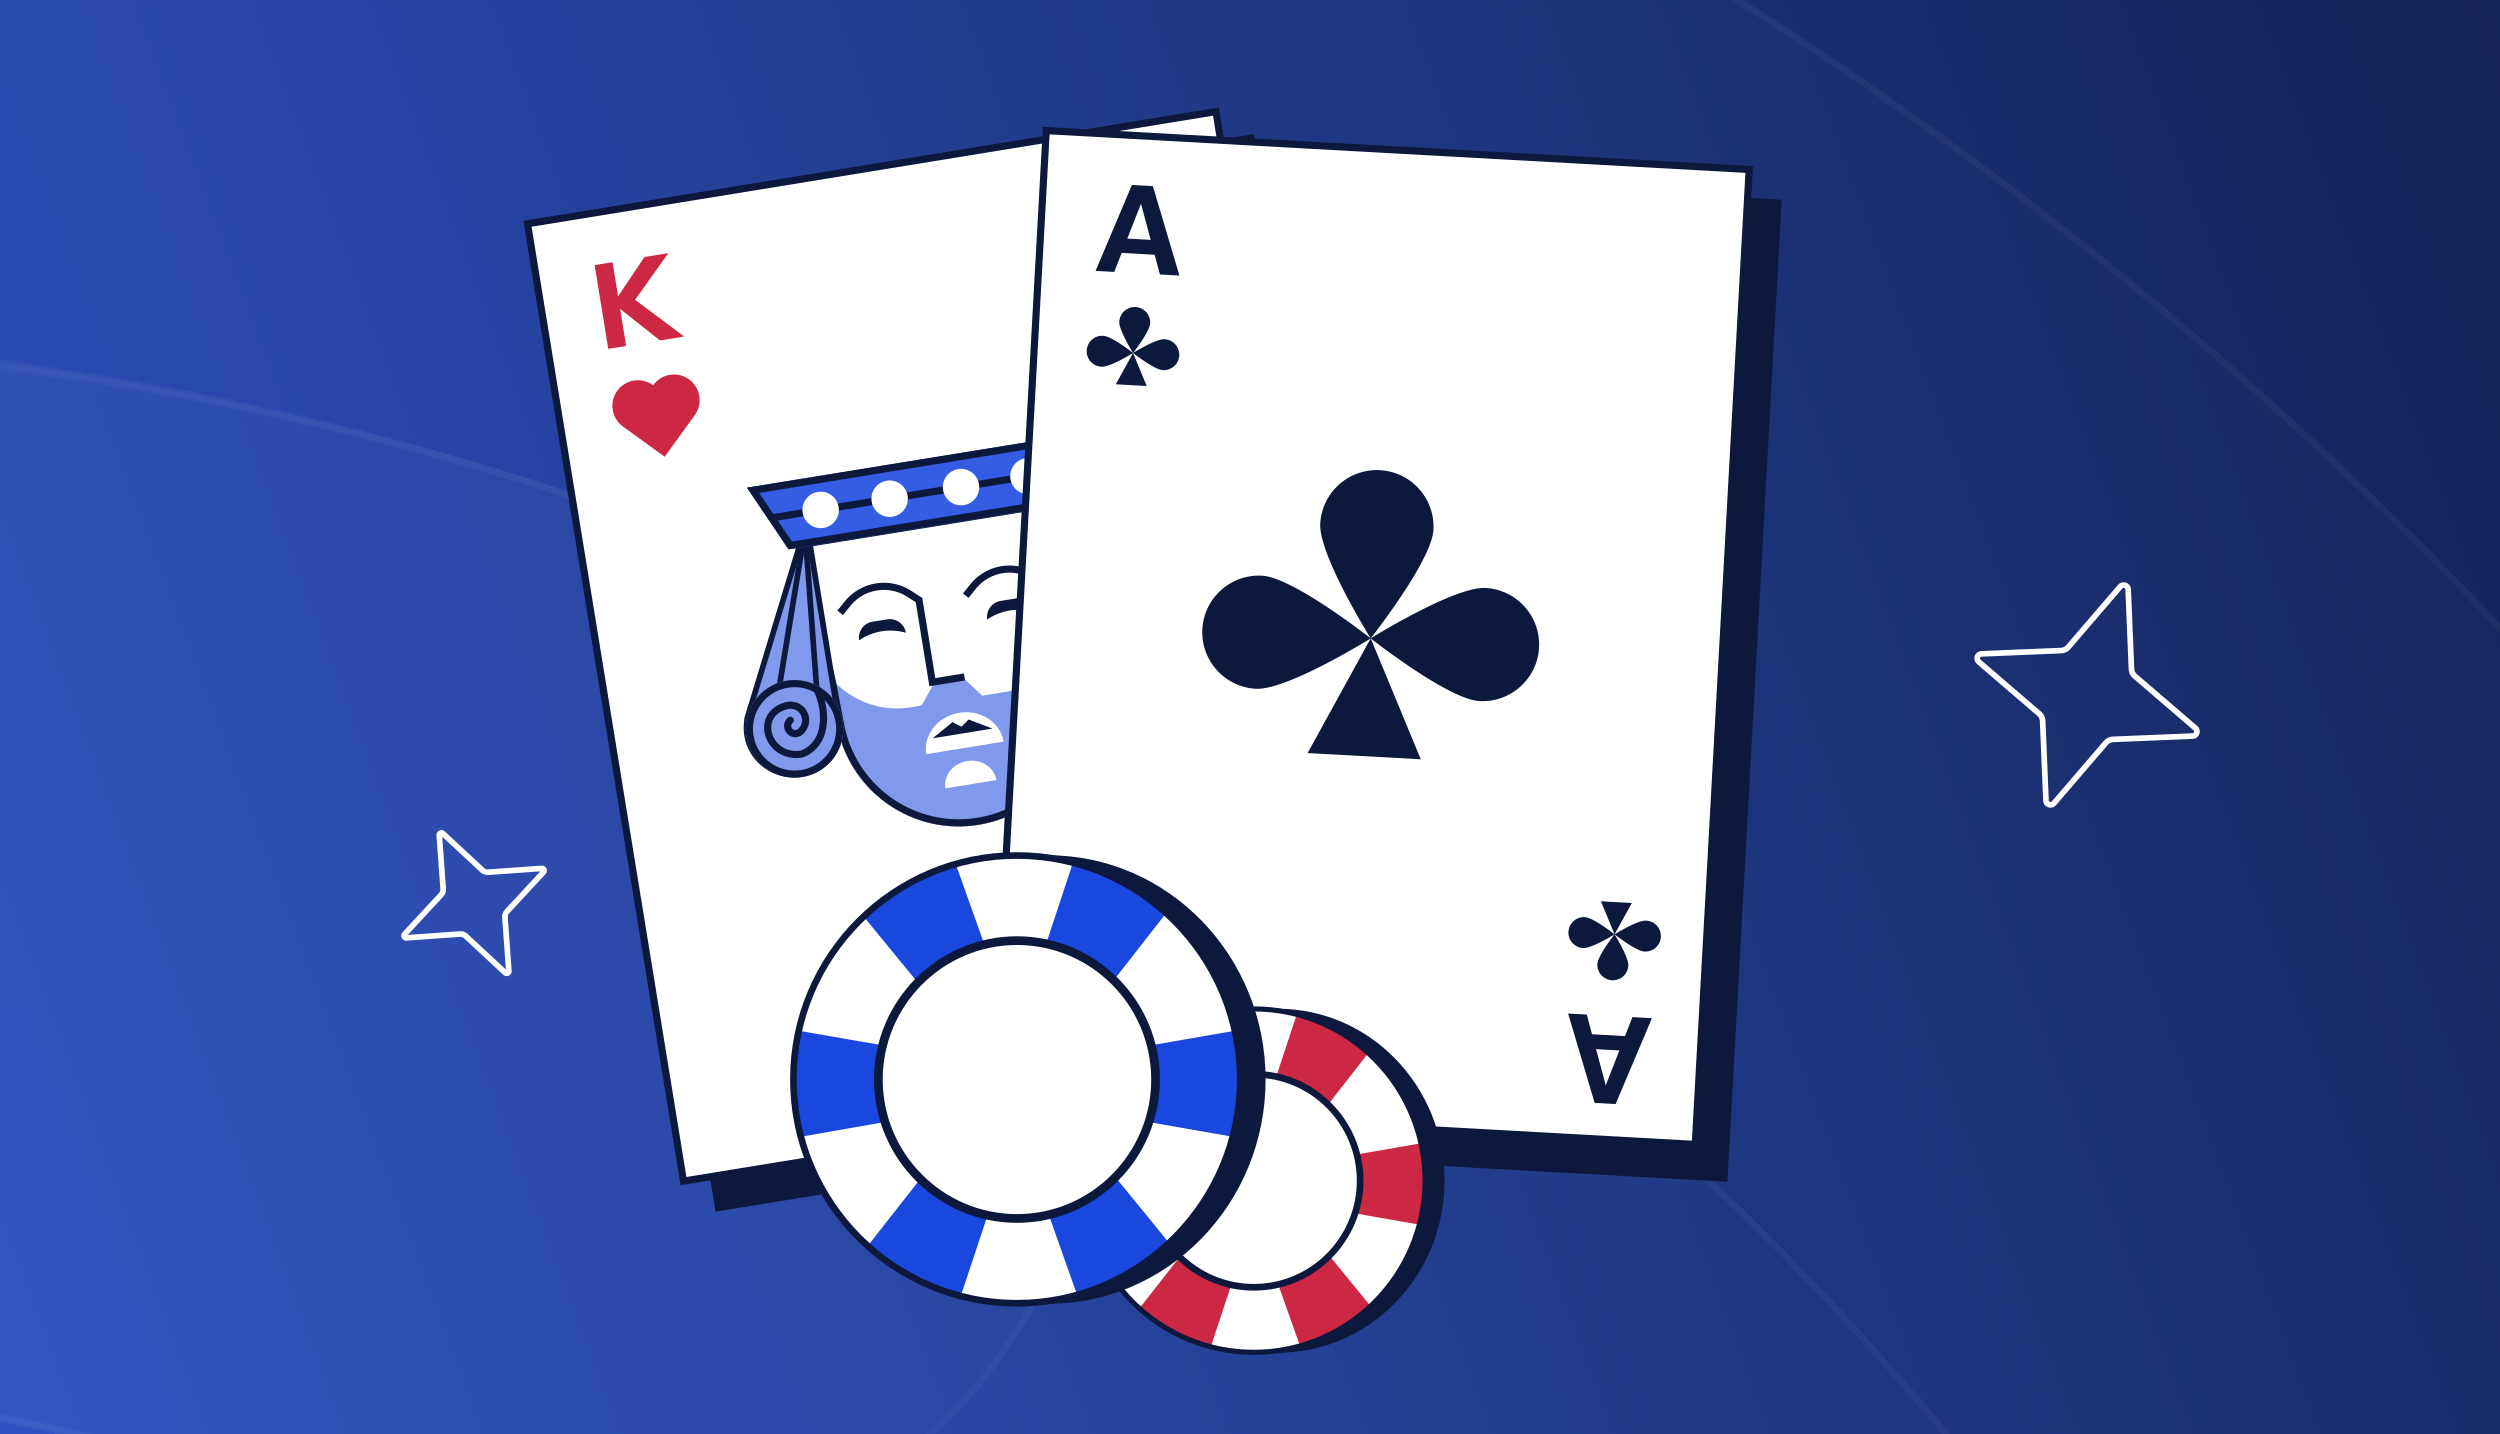 <svg width="441" height="253" fill="none" xmlns="http://www.w3.org/2000/svg"><g clip-path="url(#a)"><path fill="url(#b)" d="M0 0H441V253H0z"/><g opacity=".1" shape-rendering="crispEdges"><g style="mix-blend-mode:overlay" filter="url(#c)"><ellipse cx="-66.5" cy="589" rx="692.5" ry="692" fill="#fff" fill-opacity=".1"/><path d="M625.4 589c0 381.849-309.774 691.4-691.9 691.4S-758.4 970.849-758.4 589s309.774-691.4 691.9-691.4S625.4 207.151 625.4 589z" stroke="#fff" stroke-opacity=".4" stroke-width="1.2"/></g><g style="mix-blend-mode:overlay" filter="url(#d)"><path fill-rule="evenodd" clip-rule="evenodd" d="M60.14 273.923c-106.614-43.64-222.102-31.754-314.6 22.534-43.922 25.778-100.425 11.07-126.204-32.852-25.778-43.922-11.069-100.426 32.853-126.204 139.975-82.153 315.708-100.515 477.816-34.159 275.788 112.889 407.843 427.974 294.954 703.762C312.07 1082.79-3.015 1214.85-278.802 1101.96c-47.133-19.3-69.701-73.14-50.408-120.276 19.293-47.132 73.141-69.7 120.273-50.408 181.523 74.304 388.912-12.615 463.215-194.138S241.663 348.227 60.14 273.923z" fill="#fff" fill-opacity=".1"/><path d="M60.367 273.368c-106.794-43.714-222.478-31.807-315.131 22.571-43.636 25.611-99.772 10.998-125.382-32.638-25.611-43.636-10.998-99.772 32.638-125.383 139.821-82.062 315.359-100.403 477.286-34.12 275.481 112.763 407.389 427.498 294.626 702.978C311.64 1082.26-3.094 1214.17-278.575 1101.4c-46.826-19.16-69.247-72.66-50.08-119.488 19.167-46.826 72.665-69.248 119.491-50.08 181.83 74.428 389.568-12.637 463.997-194.466 74.429-181.83-12.636-389.569-194.466-463.998z" stroke="#fff" stroke-opacity=".4" stroke-width="1.2"/></g><g style="mix-blend-mode:overlay" filter="url(#e)"><path fill-rule="evenodd" clip-rule="evenodd" d="M63.139 274.923c-181.523-74.304-388.912 12.615-463.215 194.138-74.304 181.523 12.615 388.911 194.138 463.215 106.614 43.641 222.102 31.754 314.6-22.534 43.922-25.778 100.425-11.069 126.203 32.853 25.779 43.922 11.07 100.425-32.852 126.205-139.975 82.15-315.709 100.51-477.816 34.16-275.788-112.892-407.843-427.977-294.954-703.765C-457.868 123.408-142.783-8.647 133.004 104.242c47.133 19.293 69.701 73.141 50.408 120.273-19.293 47.132-73.141 69.701-120.273 50.408z" fill="#fff" fill-opacity=".15"/><path d="M63.366 274.368c-181.83-74.429-389.568 12.636-463.997 194.466-74.429 181.829 12.636 389.568 194.466 463.997 106.794 43.715 222.478 31.808 315.131-22.571 43.636-25.611 99.771-10.998 125.382 32.638 25.611 43.637 10.998 99.772-32.638 125.382-139.821 82.06-315.359 100.4-477.286 34.12-275.481-112.762-407.39-427.496-294.626-702.977 112.764-275.481 427.498-407.39 702.979-294.626 46.826 19.167 69.247 72.665 50.08 119.491-19.167 46.825-72.665 69.247-119.49 50.08z" stroke="#fff" stroke-opacity=".4" stroke-width="1.2"/></g></g><g clip-path="url(#f)"><path d="M221.19 23.629L98.498 43.624l27.723 170.111 122.692-19.995L221.19 23.629z" fill="#0C183C"/><path d="M120.566 208.345L93.046 39.477l121.448-19.792 27.52 168.868-121.448 19.792z" fill="#fff" stroke="#0C183C" stroke-width="1.26"/><path d="M109.392 54.492l7.021 5.56 4.282-.694-8.662-6.47 5.853-8.236-4.199.681-4.655 6.94-.979-6.025-3.155.513 2.4 14.772 3.154-.512-1.06-6.53zM227.3 176.122l-7.021-5.562-4.281.696 8.661 6.469-5.853 8.237 4.2-.682 4.655-6.941.978 6.026 3.155-.512-2.399-14.773-3.155.512 1.06 6.53zM108.885 68.943a4.499 4.499 0 016.289-1.01l.04.03.022-.03a4.511 4.511 0 016.305-1.013 4.528 4.528 0 011.013 6.315l-5.302 7.34-7.358-5.333a4.516 4.516 0 01-1.011-6.3l.002.001zM215.096 163.317a4.498 4.498 0 006.285-1.033l.029-.041.03.023a4.511 4.511 0 006.301-1.035 4.527 4.527 0 00-1.036-6.311l-7.353-5.286-5.292 7.389a4.516 4.516 0 001.034 6.295l.002-.001z" fill="#CD2843"/><path d="M148.435 128.591l-7.324-32.505 45.401-7.373 3.647 32.885c1.247 11.234-6.518 21.47-17.655 23.278-11.056 1.796-21.603-5.339-24.069-16.285z" fill="#fff" stroke="#0C183C" stroke-width="1.26"/><path d="M140.35 95.571l46.715-7.586 2.592 25.387 1.129 8.157c1.283 11.567-6.712 22.107-18.181 23.969-11.386 1.849-22.246-5.498-24.785-16.769l-1.597-8.303-5.873-24.855z" fill="#fff"/><path d="M148.841 128.479c2.442 10.87 12.819 17.971 23.683 16.207 10.945-1.778 18.558-11.927 17.315-23.081l-1.091-7.865-2.003 2.609a15.135 15.135 0 01-9.58 5.738l-3.893.633-3.19-2.973-5.377.873-2.136 3.838-1.949.316a15.161 15.161 0 01-12.037-3.255l-1.279-1.048 1.537 8.008z" fill="#8099ED"/><path d="M141.118 96.085l45.388-7.372 2.524 24.723.001.011.002.011 1.127 8.148c1.242 11.231-6.522 21.462-17.656 23.27-11.053 1.795-21.597-5.335-24.067-16.276l-1.595-8.293-.002-.013-.004-.013-5.718-24.197z" stroke="#0C183C" stroke-width="1.26"/><path d="M151.547 112.957a2.858 2.858 0 012.361-3.282l2.604-.423a2.86 2.86 0 013.279 2.367 9.785 9.785 0 00-8.244 1.338zM174.143 109.286a2.86 2.86 0 012.362-3.282l2.604-.423a2.859 2.859 0 013.278 2.367 9.787 9.787 0 00-8.244 1.338z" fill="#0C183C"/><path d="M170.127 119.413l-5.661.92-2.351-14.478-1.734-1.114a8.25 8.25 0 00-10.89 1.769l-1.292 1.605M170.356 105.076l1.292-1.605a8.249 8.249 0 0110.89-1.769l1.734 1.114" stroke="#0C183C" stroke-width="1.26"/><path d="M142.408 93.182l5.581 34.001-.025.004.043.465a8.195 8.195 0 01-3.429 7.442 8.123 8.123 0 01-3.401 1.388 8.137 8.137 0 01-5.804-1.242 8.177 8.177 0 01-3.581-5.532 8.223 8.223 0 01-.025-2.484l.005-.034v-.034c.001-.211.033-.429.1-.651l10.402-34.257.132.924h0l.002.01z" fill="#8099ED" stroke="#0C183C"/><path fill-rule="evenodd" clip-rule="evenodd" d="M136.678 122.92l4.83-29.5.992.044 2.243 30.5-.997.073-1.934-26.288-4.147 25.332-.987-.161z" fill="#0C183C"/><path d="M186.662 89.025l18.45 26.021-18.45-26.021zm0 0l18.461 34.443m-18.461-34.443l18.461 34.443m0 0a8.037 8.037 0 001.057-5.464 8.086 8.086 0 00-.75-2.327l-.019-.038-.014-.041a2.195 2.195 0 00-.284-.552l.01 8.422zm-.824 1.13l-18.256-34.062 10.208 36.57a7.997 7.997 0 003.278.145 8.003 8.003 0 004.77-2.653zm-14.046-4.033l.016-.003.134.573a8.056 8.056 0 004.392 5.444l-8.426-30.188 3.884 24.174z" fill="#fff" stroke="#0C183C" stroke-width="1.26"/><path d="M169.206 125.736c-3.769.613-6.374 3.882-5.818 7.302l13.648-2.216c-.556-3.421-4.061-5.698-7.83-5.086z" fill="#fff"/><path d="M164.519 130.233l3.465-2.822.041-.033.647.358.929.44.742-.711.501-.545.048.018 4.181 1.581-10.554 1.714z" fill="#0C183C"/><path d="M132.326 132.102c-1.948-4.336-.02-9.431 4.308-11.38a8.56 8.56 0 016.844-.089 8.573 8.573 0 014.521 4.409c1.949 4.336.02 9.431-4.308 11.38-4.328 1.949-9.416.015-11.365-4.32z" fill="#8099ED"/><path fill-rule="evenodd" clip-rule="evenodd" d="M144.576 121.188a8.624 8.624 0 00-1.687-.777 8.556 8.556 0 00-6.255.311c-4.328 1.949-6.256 7.044-4.308 11.38 1.949 4.335 7.037 6.269 11.365 4.32 4.328-1.949 6.257-7.044 4.308-11.38a8.573 8.573 0 00-3.423-3.854zm-.952.908a7.3 7.3 0 00-6.472-.225c-3.692 1.663-5.341 6.012-3.676 9.714 1.663 3.702 6.006 5.351 9.698 3.688 3.692-1.663 5.34-6.011 3.676-9.714a7.352 7.352 0 00-1.378-2.056c.298 1.112.462 2.334.422 3.538-.088 2.648-1.184 5.373-4.22 6.558l-.062.024-.066.011c-3.213.521-5.626-1.313-6.45-3.571-.412-1.128-.435-2.382.06-3.501.5-1.13 1.501-2.059 3.013-2.572 3.287-1.114 5.785 2.296 3.971 4.939-.437.637-.987 1.017-1.588 1.108a1.898 1.898 0 01-1.537-.468 2.06 2.06 0 01-.699-1.386c-.041-.564.168-1.141.669-1.592a.629.629 0 11.843.936c-.214.193-.268.393-.256.565.014.191.114.39.274.53.156.137.34.195.518.168.174-.026.445-.149.737-.574 1.103-1.606-.344-3.772-2.527-3.032-1.22.413-1.925 1.118-2.265 1.888-.346.781-.345 1.693-.029 2.558.624 1.712 2.453 3.154 4.998 2.77 2.356-.95 3.279-3.073 3.357-5.401.06-1.793-.392-3.608-1.011-4.903z" fill="#0C183C"/><path d="M192.299 114.025c-.53 3.557.913 9.685 6.119 9.946 5.399.271 6.018-8.937.249-8.964-2.888-.014-3.876 3.255-1.821 4.809m-3.73-6.58c-.441 1.446-.424 3.893.373 6.041.817 2.203 2.385 3.936 4.96 4.065 1.15.058 2.018-.382 2.624-1.07.619-.703.979-1.686 1.028-2.702.048-1.015-.218-2.005-.778-2.727-.546-.704-1.403-1.2-2.659-1.206-2.307-.011-2.991 2.503-1.438 3.676.411.311.707.342.88.312a.64.64 0 00.439-.324.796.796 0 00.092-.589c-.043-.168-.156-.34-.421-.455a.63.63 0 01.503-1.155c.618.269.999.751 1.139 1.299.135.53.037 1.088-.224 1.536a1.897 1.897 0 01-1.31.929c-.599.105-1.241-.082-1.857-.548-2.559-1.934-1.266-5.958 2.202-5.941 1.629.008 2.858.673 3.65 1.694.777 1.004 1.1 2.305 1.041 3.561-.06 1.256-.506 2.525-1.342 3.473-.848.964-2.082 1.573-3.631 1.496-3.255-.164-5.158-2.402-6.08-4.886a12.429 12.429 0 01-.729-4.756 7.95 7.95 0 00-1.273 3.59c-.442 4.384 2.749 8.297 7.124 8.741 4.376.445 8.282-2.748 8.724-7.131.442-4.384-2.749-8.297-7.124-8.741a7.923 7.923 0 00-5.913 1.818z" fill="#fff" stroke="#0C183C" stroke-width="1.26" stroke-linecap="round"/><path d="M131.758 86.02l60.845-9.882-1.762 6.328-1.762 6.328-49.974 8.116-3.674-5.445-3.673-5.446z" fill="#345DE3"/><path fill-rule="evenodd" clip-rule="evenodd" d="M136.413 90.667l-2.509-3.72 56.957-9.25-1.204 4.323-53.244 8.647zm-4.655-4.648l60.845-9.88-3.524 12.655-49.974 8.116-7.347-10.89zm7.941 9.518l-2.509-3.72 52.095-8.46-1.203 4.322-48.383 7.858z" fill="#0C183C"/><ellipse cx="144.766" cy="89.948" rx="3.212" ry="3.217" transform="rotate(-9.224 144.766 89.948)" fill="#fff"/><ellipse cx="156.932" cy="87.972" rx="3.212" ry="3.217" transform="rotate(-9.224 156.932 87.972)" fill="#fff"/><ellipse cx="169.525" cy="85.927" rx="3.212" ry="3.217" transform="rotate(-9.224 169.525 85.927)" fill="#fff"/><ellipse cx="181.422" cy="83.995" rx="3.212" ry="3.217" transform="rotate(-9.224 181.422 83.995)" fill="#fff"/><path d="M170.606 134.249c-2.486.403-4.204 2.559-3.837 4.815l9.001-1.462c-.367-2.256-2.678-3.757-5.164-3.353z" fill="#fff"/></g><g clip-path="url(#g)"><path d="M314.296 35.23L189.04 28.301l-9.58 173.24 125.256 6.927 9.58-173.24z" fill="#0C183C"/><path d="M175.046 195.022l9.511-171.982 123.998 6.858-9.511 171.981-123.998-6.857z" fill="#fff" stroke="#0C183C" stroke-width="1.26"/><path fill-rule="evenodd" clip-rule="evenodd" d="M199.672 32.632l-6.409 15.15 3.288.183 1.316-3.35 5.814.324.93 3.477 3.438.192-4.681-15.77-3.696-.206zm1.602 3.303l-2.414 6.15 4.12.23-1.706-6.38zM281.297 194.553l-4.682-15.769 3.289.183.934 3.477 5.814.325 1.311-3.352 3.438.193-6.408 15.149-3.696-.206zm1.96-3.104l-1.714-6.381 4.12.23-2.406 6.151z" fill="#0C183C"/><path d="M199.869 62.265s2.939-3.722 3.022-5.225a2.728 2.728 0 00-2.575-2.874 2.729 2.729 0 00-2.876 2.573c-.083 1.504 2.429 5.526 2.429 5.526zM199.869 62.266s-3.725-2.936-5.23-3.02a2.728 2.728 0 10-.301 5.446c1.506.083 5.531-2.426 5.531-2.426zM205.1 65.285c-1.505-.083-5.23-3.02-5.23-3.02s4.025-2.508 5.531-2.425a2.727 2.727 0 11-.301 5.445zM196.832 67.789l3.038-5.523 2.412 5.823-5.45-.3zM284.811 164.816s2.506 4.026 2.421 5.529a2.728 2.728 0 01-2.879 2.569 2.728 2.728 0 01-2.571-2.876c.085-1.504 3.029-5.222 3.029-5.222zM284.811 164.815s-4.029 2.503-5.534 2.418a2.727 2.727 0 11.307-5.445c1.506.085 5.227 3.027 5.227 3.027zM290.346 162.397c-1.505-.084-5.534 2.419-5.534 2.419s3.721 2.942 5.226 3.027a2.728 2.728 0 10.308-5.446zM282.407 158.988l2.405 5.827 3.045-5.518-5.45-.309zM241.79 112.607s10.764-13.634 11.069-19.14c.304-5.512-3.92-10.221-9.431-10.526-5.516-.305-10.23 3.915-10.535 9.422-.303 5.51 8.897 20.244 8.897 20.244zM241.79 112.611s-13.647-10.756-19.158-11.061c-5.516-.304-10.23 3.915-10.534 9.422-.304 5.511 3.919 10.221 9.431 10.526 5.516.304 20.261-8.887 20.261-8.887zM260.951 123.67c-5.511-.305-19.158-11.061-19.158-11.061s14.745-9.191 20.261-8.887c5.516.304 9.735 5.015 9.432 10.526-.305 5.506-5.019 9.726-10.535 9.422zM230.663 132.841l11.129-20.231 8.836 21.33-19.965-1.099z" fill="#0C183C"/></g><path d="M225.379 238.625c16.255 0 29.432-13.584 29.432-30.341s-13.177-30.341-29.432-30.341-29.432 13.584-29.432 30.341 13.177 30.341 29.432 30.341z" fill="#0C183C"/><path d="M221.157 238.549c16.692 0 30.223-13.561 30.223-30.288 0-16.728-13.531-30.288-30.223-30.288-16.693 0-30.224 13.56-30.224 30.288 0 16.727 13.531 30.288 30.224 30.288z" fill="#fff"/><path d="M190.933 208.261c0 2.683.351 5.284 1.007 7.764l29.217-5.122 29.216 5.122a30.495 30.495 0 001.007-7.764c0-2.258-.256-4.458-.724-6.577l-29.499 5.121-29.5-5.121a30.465 30.465 0 00-.724 6.577z" fill="#CD2843"/><path d="M206.807 181.679a30.291 30.291 0 00-6.249 4.698l18.819 22.971 9.92 28.011a30.203 30.203 0 007.239-2.939 30.487 30.487 0 005.358-3.869l-18.959-23.218-10.059-28.26a30.3 30.3 0 00-6.069 2.606z" fill="#CD2843"/><path d="M235.982 181.941a30.103 30.103 0 00-7.302-2.787l-9.322 28.214-18.324 23.373a30.34 30.34 0 006.348 4.562 30.342 30.342 0 006.128 2.475l9.457-28.466 18.459-23.62a30.334 30.334 0 00-5.44-3.751h-.004z" fill="#CD2843"/><path d="M221.159 238.995c-16.916 0-30.674-13.787-30.674-30.735 0-16.947 13.758-30.739 30.674-30.739s30.674 13.787 30.674 30.739c0 16.952-13.758 30.739-30.674 30.739v-.004zm0-60.572c-16.416 0-29.774 13.386-29.774 29.837 0 16.452 13.358 29.838 29.774 29.838 16.417 0 29.774-13.386 29.774-29.838 0-16.451-13.357-29.837-29.774-29.837z" fill="#0C183C"/><path d="M221.176 226.825c10.217 0 18.5-8.301 18.5-18.541s-8.283-18.542-18.5-18.542c-10.218 0-18.5 8.302-18.5 18.542 0 10.24 8.282 18.541 18.5 18.541z" fill="#fff"/><path d="M221.178 227.669c-10.664 0-19.341-8.696-19.341-19.384s8.677-19.385 19.341-19.385c10.663 0 19.341 8.697 19.341 19.385 0 10.688-8.678 19.384-19.341 19.384zm0-37.587c-10.016 0-18.162 8.165-18.162 18.203s8.146 18.203 18.162 18.203c10.015 0 18.162-8.165 18.162-18.203s-8.147-18.203-18.162-18.203z" fill="#0C183C"/><path d="M184.874 229.993c21.194 0 38.375-17.712 38.375-39.56 0-21.849-17.181-39.561-38.375-39.561s-38.375 17.712-38.375 39.561c0 21.848 17.181 39.56 38.375 39.56z" fill="#0C183C"/><path d="M179.364 229.894c21.765 0 39.408-17.681 39.408-39.492 0-21.811-17.643-39.492-39.408-39.492-21.764 0-39.408 17.681-39.408 39.492 0 21.811 17.644 39.492 39.408 39.492z" fill="#fff"/><path d="M139.956 190.402c0 3.498.458 6.89 1.314 10.123l38.094-6.678 38.094 6.678a39.718 39.718 0 001.314-10.123c0-2.945-.334-5.814-.944-8.577l-38.464 6.678-38.464-6.678a39.744 39.744 0 00-.944 8.577z" fill="#1A48DF"/><path d="M160.653 155.742a39.515 39.515 0 00-8.148 6.126l24.538 29.951 12.934 36.523c3.226-.847 6.4-2.11 9.439-3.833a39.707 39.707 0 006.986-5.044l-24.719-30.274-13.117-36.846a39.526 39.526 0 00-7.913 3.397z" fill="#1A48DF"/><path d="M198.693 156.082a39.268 39.268 0 00-9.52-3.633l-12.155 36.788-23.892 30.474a39.542 39.542 0 008.277 5.949 39.654 39.654 0 007.99 3.227l12.33-37.116 24.068-30.798a39.626 39.626 0 00-7.092-4.891h-.006z" fill="#1A48DF"/><path d="M179.366 230.476c-22.057 0-39.995-17.977-39.995-40.074 0-22.097 17.938-40.08 39.995-40.08 22.056 0 39.994 17.977 39.994 40.08 0 22.103-17.938 40.079-39.994 40.079v-.005zm0-78.978c-21.405 0-38.822 17.453-38.822 38.904 0 21.451 17.417 38.904 38.822 38.904s38.821-17.453 38.821-38.904c0-21.451-17.416-38.904-38.821-38.904z" fill="#0C183C"/><path d="M179.39 214.608c13.322 0 24.122-10.824 24.122-24.176 0-13.352-10.8-24.176-24.122-24.176s-24.121 10.824-24.121 24.176c0 13.352 10.799 24.176 24.121 24.176z" fill="#fff"/><path d="M179.393 215.708c-13.904 0-25.218-11.34-25.218-25.275 0-13.935 11.314-25.275 25.218-25.275s25.218 11.34 25.218 25.275c0 13.935-11.314 25.275-25.218 25.275zm0-49.009c-13.059 0-23.681 10.646-23.681 23.734 0 13.088 10.622 23.734 23.681 23.734 13.058 0 23.68-10.646 23.68-23.734 0-13.088-10.622-23.734-23.68-23.734z" fill="#0C183C"/><path fill-rule="evenodd" clip-rule="evenodd" d="M86.146 154.358a1.887 1.887 0 01-1.408-.503l-6.727-6.25.665 9.172a1.888 1.888 0 01-.499 1.407l-.002.002-6.235 6.73 9.166-.649a1.89 1.89 0 011.406.501l.002.002 6.726 6.251-.664-9.173a1.888 1.888 0 01.499-1.407l.001-.002 6.236-6.73-9.166.649zm10.1-.187l-6.44 6.951a.888.888 0 00-.232.663l.686 9.467c.057.793-.886 1.252-1.478.708l-6.952-6.461a.89.89 0 00-.663-.234l-9.452.67c-.792.056-1.252-.889-.71-1.481l6.44-6.951a.887.887 0 00.233-.663l-.686-9.466c-.057-.794.886-1.253 1.477-.709l6.953 6.461a.886.886 0 00.663.234l9.452-.67c.792-.055 1.252.89.71 1.481zM360.825 127.166l.582 14.013c.011.27.351.395.536.183l.001-.001 9.133-10.631.002-.002a2.31 2.31 0 011.644-.802l.01-.001 14.012-.582a.305.305 0 00.183-.536l-.001-.001-10.631-9.133-.002-.002a2.31 2.31 0 01-.802-1.644v-.01l-.583-14.012a.305.305 0 00-.536-.184l-.001.002-9.133 10.631-.002.002a2.315 2.315 0 01-1.644.802h-.009l-14.013.582a.305.305 0 00-.182.537l10.631 9.134.002.001c.487.415.77 1.015.802 1.645l.001.009zm-1.453-.894l-10.638-9.139c-.897-.778-.379-2.242.795-2.292l14.013-.582c.367-.019.706-.183.936-.453l9.139-10.639c.778-.897 2.242-.379 2.292.796l.582 14.013c.019.366.183.705.453.935l10.639 9.14c.897.778.379 2.242-.796 2.291l-14.013.582a1.316 1.316 0 00-.935.454l-9.14 10.638c-.778.897-2.242.379-2.291-.795l-.583-14.013a1.312 1.312 0 00-.453-.936z" fill="#fff"/></g><defs><clipPath id="a"><path fill="#fff" d="M0 0H441V253H0z"/></clipPath><clipPath id="f"><path fill="#fff" transform="rotate(-9.224 287.188 -552.694)" d="M0 0H129.757V178.02H0z"/></clipPath><clipPath id="g"><path fill="#fff" transform="rotate(3.197 -307.674 3307.212)" d="M0 0H130.944V179.207H0z"/></clipPath><filter id="c" x="-763" y="-115" width="1401" height="1400" filterUnits="userSpaceOnUse" color-interpolation-filters="sRGB"><feFlood flood-opacity="0" result="BackgroundImageFix"/><feColorMatrix in="SourceAlpha" values="0 0 0 0 0 0 0 0 0 0 0 0 0 0 0 0 0 0 127 0" result="hardAlpha"/><feOffset dx="4" dy="-4"/><feGaussianBlur stdDeviation="4"/><feComposite in2="hardAlpha" operator="out"/><feColorMatrix values="0 0 0 0 0.027 0 0 0 0 0.051 0 0 0 0 0.122 0 0 0 0.5 0"/><feBlend in2="BackgroundImageFix" result="effect1_dropShadow_1400_8755"/><feBlend in="SourceGraphic" in2="effect1_dropShadow_1400_8755" result="shape"/></filter><filter id="d" x="-397.364" y="50.903" width="874.681" height="1095.41" filterUnits="userSpaceOnUse" color-interpolation-filters="sRGB"><feFlood flood-opacity="0" result="BackgroundImageFix"/><feColorMatrix in="SourceAlpha" values="0 0 0 0 0 0 0 0 0 0 0 0 0 0 0 0 0 0 127 0" result="hardAlpha"/><feOffset dx="4" dy="-4"/><feGaussianBlur stdDeviation="4"/><feComposite in2="hardAlpha" operator="out"/><feColorMatrix values="0 0 0 0 0.027 0 0 0 0 0.051 0 0 0 0 0.122 0 0 0 0.5 0"/><feBlend in2="BackgroundImageFix" result="effect1_dropShadow_1400_8755"/><feBlend in="SourceGraphic" in2="effect1_dropShadow_1400_8755" result="shape"/></filter><filter id="e" x="-615.114" y="51.885" width="874.68" height="1095.41" filterUnits="userSpaceOnUse" color-interpolation-filters="sRGB"><feFlood flood-opacity="0" result="BackgroundImageFix"/><feColorMatrix in="SourceAlpha" values="0 0 0 0 0 0 0 0 0 0 0 0 0 0 0 0 0 0 127 0" result="hardAlpha"/><feOffset dx="4" dy="-4"/><feGaussianBlur stdDeviation="4"/><feComposite in2="hardAlpha" operator="out"/><feColorMatrix values="0 0 0 0 0.027 0 0 0 0 0.051 0 0 0 0 0.122 0 0 0 0.5 0"/><feBlend in2="BackgroundImageFix" result="effect1_dropShadow_1400_8755"/><feBlend in="SourceGraphic" in2="effect1_dropShadow_1400_8755" result="shape"/></filter><linearGradient id="b" x1="770" y1="-62.5" x2="-403" y2="375.5" gradientUnits="userSpaceOnUse"><stop offset=".165" stop-color="#0C183C"/><stop offset=".785" stop-color="#345DE3"/></linearGradient></defs></svg>